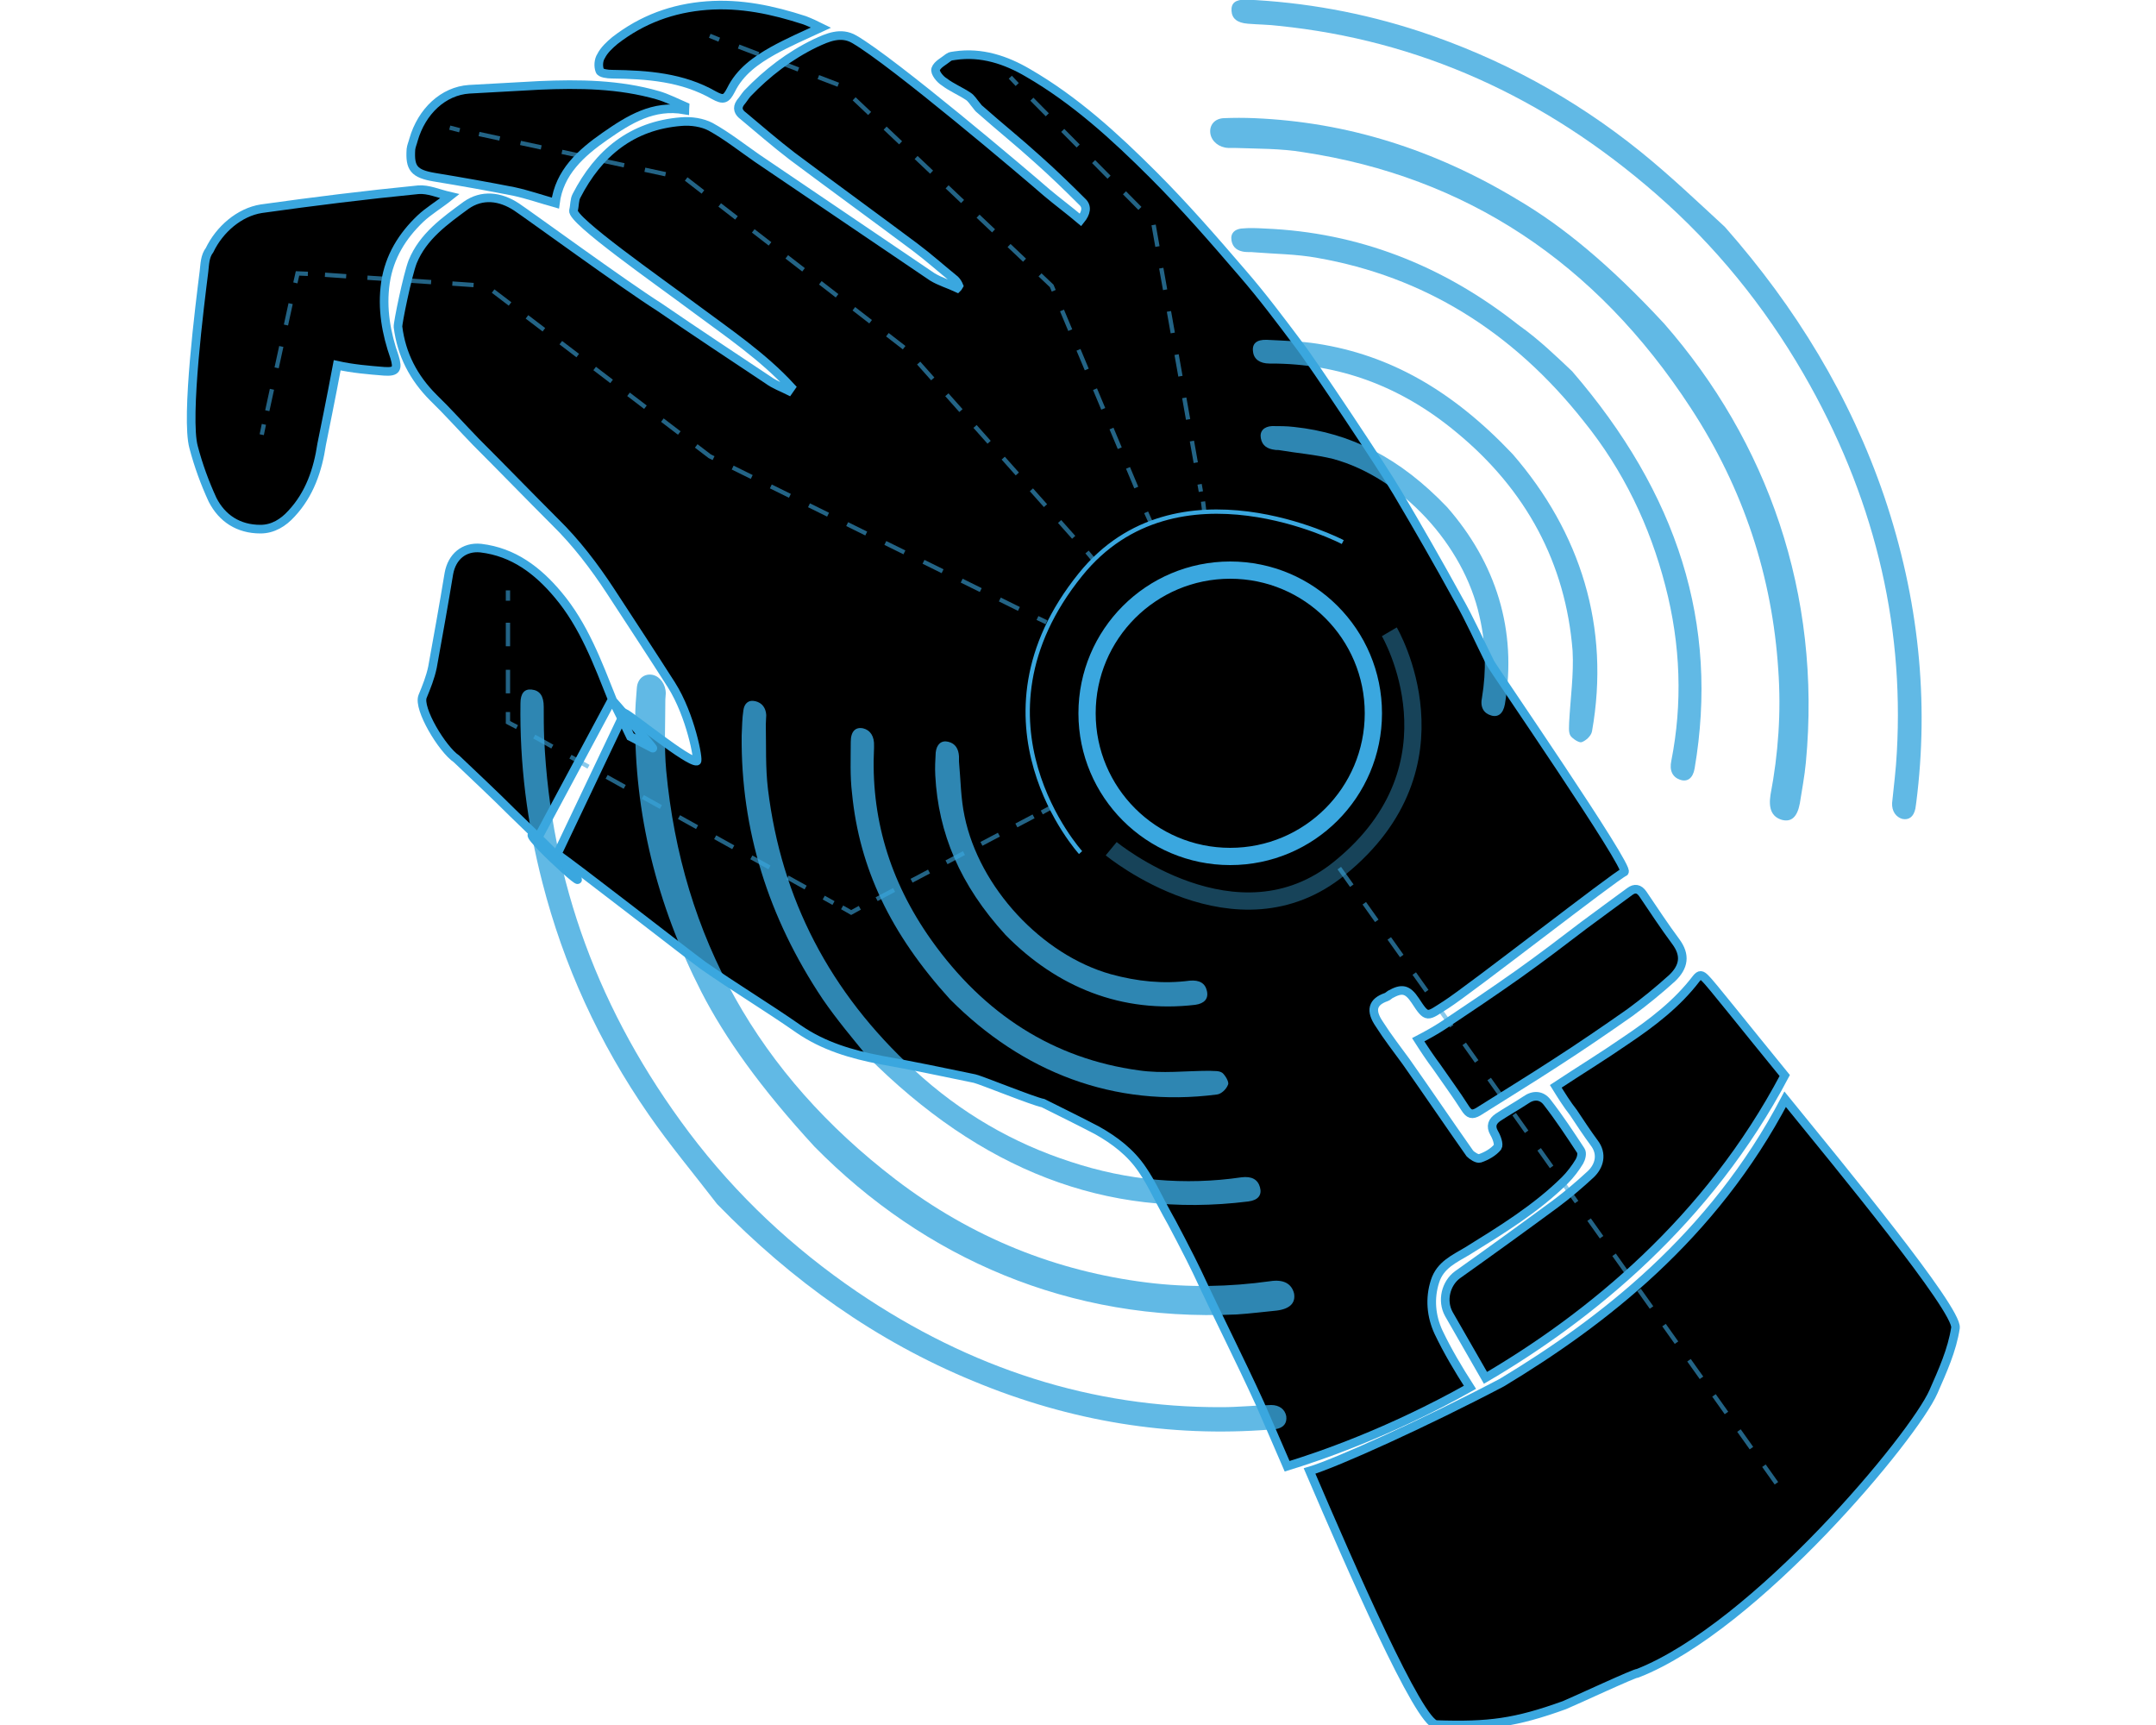 <?xml version="1.0" encoding="utf-8"?>
<!-- Generator: Adobe Illustrator 24.1.2, SVG Export Plug-In . SVG Version: 6.00 Build 0)  -->
<svg version="1.1" id="Capa_1" xmlns="http://www.w3.org/2000/svg" xmlns:xlink="http://www.w3.org/1999/xlink" x="0px" y="0px"
	 viewBox="0 0 500 400" style="enable-background:new 0 0 500 400;" xml:space="preserve">
<style type="text/css">
	.st0{fill:none;stroke:#3AA7DF;stroke-width:2;stroke-miterlimit:10;}
	.st1{opacity:0.6;}
	.st2{fill:none;stroke:#3AA7DF;stroke-miterlimit:10;}
	.st3{fill:none;stroke:#3AA7DF;stroke-miterlimit:10;stroke-dasharray:4.936,4.936;}
	.st4{fill:none;stroke:#3AA7DF;stroke-miterlimit:10;stroke-dasharray:5.084,5.084;}
	.st5{fill:none;stroke:#3AA7DF;stroke-miterlimit:10;stroke-dasharray:4.917,4.917;}
	.st6{fill:none;stroke:#3AA7DF;stroke-miterlimit:10;stroke-dasharray:4.948,4.948;}
	.st7{fill:none;stroke:#3AA7DF;stroke-miterlimit:10;stroke-dasharray:5.09,5.09;}
	.st8{fill:none;stroke:#3AA7DF;stroke-miterlimit:10;stroke-dasharray:5.458,5.458;}
	.st9{fill:none;stroke:#3AA7DF;stroke-miterlimit:10;stroke-dasharray:4.801,4.801;}
	.st10{fill:none;stroke:#3AA7DF;stroke-miterlimit:10;stroke-dasharray:4.58,4.58;}
	.st11{fill:none;stroke:#3AA7DF;stroke-miterlimit:10;stroke-dasharray:5,5;}
	.st12{fill:none;stroke:#3AA7DF;stroke-width:4;stroke-miterlimit:10;}
	.st13{opacity:0.4;fill:none;stroke:#3AA7DF;stroke-width:4;stroke-miterlimit:10;enable-background:new    ;}
	.st14{opacity:0.8;}
	.st15{fill:#3AA7DF;}
</style>
<g>
	<g>
		<path d="M89.4,65.5c0.9-6,3.9-10.8,8.1-14.8c1.9-1.8,4.3-3.2,6.8-5.2c-2.6-0.6-5-1.7-7.3-1.5c-12.2,1.2-24.3,2.7-36.4,4.4
			c-5.1,0.8-9.7,4.8-12,9.6c-1.1,1.4-1.1,3.3-1.3,5c-0.9,7.2-4.3,33.8-2.4,40.7c1.1,4.2,2.6,8.3,4.4,12.2c2.2,4.3,6,6.8,11.1,6.8
			c2.9,0,5.3-1.5,7.2-3.6c4.2-4.5,6.1-10.1,7-16.1c0.4-2,2.2-10.8,3.6-18.3c3.6,0.8,7.2,1.1,10.9,1.4c2.9,0.2,3.2-0.6,2.4-3.3
			C89.6,77.4,88.5,71.6,89.4,65.5z"/>
		<path d="M352.1,225.9c-5.8,4.1-11.6,8-17.6,12c-1.7,1.1-3.5,2.1-5.6,3.2c1.4,2.2,2.8,4.3,4.3,6.3c2.2,3.2,4.5,6.3,6.6,9.6
			c0.9,1.4,1.6,1.6,3,0.8c6-3.8,11.9-7.4,17.9-11.3c5.9-3.8,11.6-7.7,17.3-11.7c3.4-2.5,6.7-5.2,9.8-8c2.7-2.6,3.2-5.3,0.8-8.5
			c-2.6-3.5-5.1-7.3-7.6-11c-0.9-1.3-1.9-1.4-3-0.6c-3.5,2.6-7,5.1-10.6,7.8C362.3,218.4,357.3,222.2,352.1,225.9z"/>
		<path d="M100.8,41.1c6.1,1,12.3,2.1,18.4,3.3c3.2,0.7,6.4,1.8,9.6,2.7c0.9-7.1,5.9-11.6,11.5-15.5c5.6-3.9,11.2-7.4,18.5-6.1
			c0-0.3,0.1-0.5,0.1-0.8c-2.1-0.9-4.2-2-6.3-2.6c-9-2.6-18.3-2.7-27.5-2.3c-5.4,0.3-10.9,0.6-16.3,0.9c-6,0.4-11,5.1-12.9,11.7
			c-0.2,0.8-0.5,1.4-0.6,2.2C95,39,96,40.3,100.8,41.1z"/>
		<path d="M141.9,17.2c8.2,0.1,16.4,0.7,23.7,4.9c2.2,1.2,2.8,0.9,3.9-1.2c2.1-4.3,5.8-6.9,9.7-9.1c3.6-2,7.3-3.6,11.2-5.4
			c-1.2-0.6-2.5-1.2-3.8-1.7c-7.4-2.4-14.8-4-22.7-3.4c-7.9,0.6-15,3.2-21.3,8.1c-1.2,1-2.5,2.2-3.2,3.6c-0.6,0.9-0.7,2.4-0.3,3.4
			C139.3,17,140.9,17.2,141.9,17.2z"/>
		<path d="M151.4,173.5c-1.7-0.9-3.5-1.8-5.2-2.7c-1.6-3.4-4.1-8.3-4.2-8.6c-3.4-8.5-6.6-17.2-12.6-24.3
			c-4.7-5.6-10.3-9.9-17.9-10.8c-3.9-0.4-6.7,2-7.4,5.9c-1.2,7.3-2.5,14.5-3.8,21.7c-0.5,2.4-1.4,4.6-2.3,6.8
			c-1.1,2.8,4.5,12.2,7.9,14.5c4.3,4.1,8.7,8.2,13,12.5c4.7,4.6,9.7,9.2,14.1,14.2c5.6,6.3-15.2-12.8-8.2-8.5l17.1-31.9
			C141.7,161.9,151.8,173.7,151.4,173.5z"/>
		<path d="M333.6,308.9c-1.7-3.7-2.1-7.8-0.8-11.8c1.2-3.8,4.5-5.2,7.5-7c7.9-4.9,15.9-9.8,22.6-16.4c1.3-1.3,2.5-2.9,3.4-4.4
			c0.4-0.7,0.7-1.9,0.3-2.5c-2.5-3.8-5-7.6-7.8-11.2c-1.3-1.7-3.2-1.8-5-0.5c-2.1,1.4-4.3,2.6-6.4,4c-1.3,0.9-1.8,2-0.9,3.6
			c0.6,1,1.2,2.7,0.8,3.3c-1,1.2-2.6,2.1-4.1,2.6c-0.6,0.2-1.8-0.6-2.3-1.1c-5-7.1-9.8-14.2-14.8-21.3c-2.1-2.9-4.3-5.7-6.2-8.7
			c-2.2-3.2-1.6-5.2,1.6-6.3c0.3-0.1,0.6-0.4,0.9-0.6c2.7-1.5,4-1.3,5.8,1.4c2.8,4.3,2.7,3.8,7.1,1c5.5-3.5,39.4-30,41.4-30.8
			c1.6-0.7-30.4-47.1-31.1-48.5c-2.5-5-4.7-10-7.5-14.9c-4.5-8.2-9.2-16.4-14-24.5c-3.2-5.5-19.6-30.1-23-34.5
			c-4.2-5.6-8.4-11.2-13-16.5c-6.7-7.8-13.4-15.5-20.6-22.7c-8.9-8.9-18.2-17.4-29.1-23.7c-5.1-3-10.8-4.9-16.9-4
			c-0.6,0.1-1.1,0.1-1.5,0.4c-1.1,0.9-2.6,1.6-3,2.7c-0.3,0.8,1,2.4,2,3c1.7,1.3,3.7,2.1,5.5,3.3c0.8,0.5,1.2,1.3,1.9,2.1
			c0.3,0.4,0.6,0.8,0.9,1c4.4,3.9,9,7.6,13.3,11.5c3.6,3.2,7,6.5,10.4,9.9c1.2,1.1,0.9,2.6-0.4,4.2c-2.6-2.2-5.3-4.2-7.8-6.3
			c-4.8-4.2-35.7-30.4-44.7-35.6c-3.1-1.8-6.2-0.4-9,0.9c-6,2.9-11.2,6.9-15.8,11.7c-0.6,0.7-1,1.4-1.6,2.1
			c-0.9,1.3-0.4,2.3,0.7,3.1c3.7,3.1,7.4,6.3,11.3,9.3c9.5,7.1,19,14,28.5,21.1c3.2,2.4,6.1,5,9.3,7.6c0.4,0.4,0.7,0.9,0.9,1.4
			c-0.1,0.2-0.3,0.4-0.4,0.5c-1.9-0.9-4-1.5-5.8-2.6c-13.6-9.2-27-18.3-40.6-27.5c-3.6-2.5-7-5.2-10.8-7.3c-1.9-1-4.5-1.4-6.8-1.2
			c-11.5,0.9-19.2,7.3-24.3,17.2c-0.5,0.9-0.4,2.2-0.7,3.4c-0.6,2.2,19.9,16.5,27.9,22.5c7.8,5.8,16,11.3,22.6,18.5
			c-0.2,0.3-0.4,0.5-0.6,0.8c-1.6-0.8-3.3-1.4-4.8-2.5c-8.4-5.6-16.9-11.2-25.2-16.9C144.7,66,122.8,50,119.8,48
			c-3.8-2.5-8-3-11.7-0.4c-4.9,3.6-10,7.2-12.4,13.1c-1.2,3.1-3.5,14.3-3.4,15.1c0.8,6.4,3.6,11.8,8.2,16.4
			c3.4,3.3,6.6,6.9,9.9,10.3c6.1,6.1,12.2,12.4,18.3,18.5c4.9,4.8,9.1,10.3,12.9,16.1c4.7,7.2,9.5,14.5,14.1,21.7
			c4.5,7.1,6.4,17.6,5.9,17.7c-2,0.3-15.1-10.4-16.8-11.2l-15.6,32.8c2.4,1.4,31.6,24.2,33.9,25.8c7.3,5.1,14.8,9.6,22.1,14.7
			c5.8,4,12.3,5.9,19.1,7.2c7.3,1.3,14.5,2.8,21.7,4.3c1.4,0.3,13.7,5.3,15.9,5.7c4.2,2.1,8.3,4.1,12.5,6.3
			c4.1,2.3,7.8,5.1,10.5,9.1c2.2,3.2,3.8,6.8,5.7,10.2c0.7,1.1,5.7,10.7,7,13.5c4.8,10.3,9.9,20.3,14.6,30.6c1.3,3,3.6,8.2,6.3,14.5
			c7.2-2.2,23.5-7.7,42.4-18.3C338.2,317.5,335.7,313.3,333.6,308.9z"/>
		<path d="M377,241.3c-5.2,3.6-10.6,6.9-16.2,10.6c1.3,2.1,2.6,4.2,4.1,6.1c1.6,2.4,3.1,4.7,4.8,7c2,2.6,1.2,5.4-0.8,7.3
			c-2.6,2.4-5.3,4.7-8.1,6.8c-7.6,5.6-15.2,11.1-22.8,16.5c-2.7,2-3.7,6-2,9.1c2.8,4.9,5.7,9.9,8.5,14.8
			c24.2-14.2,51.6-36.4,69.4-70.1c-9.4-11.5-17.3-21.5-18.4-22.5c-0.9-0.9-1.3-1-2.1,0C388.9,232.8,383.1,237.2,377,241.3z"/>
		<path d="M414,254.9c-16.8,32-42.5,51.7-65.7,65.7c-17.7,9.3-38.5,18.7-44.6,20.5c9.6,22.4,25.4,58.6,29.4,58.8
			c12.2,0.4,18.3-0.4,29.7-4.5c2.2-0.9,16.8-7.7,17-7.4c27.4-10.8,64.1-55,68.6-65.3c2.1-4.8,4.3-9.6,5.1-14.8
			C454,303.6,426.6,270.4,414,254.9z"/>
	</g>
	<g>
		<path class="st0" d="M89.4,65.5c0.9-6,3.9-10.8,8.1-14.8c1.9-1.8,4.3-3.2,6.8-5.2c-2.6-0.6-5-1.7-7.3-1.5
			c-12.2,1.2-24.3,2.7-36.4,4.4c-5.1,0.8-9.7,4.8-12,9.6c-1.1,1.4-1.1,3.3-1.3,5c-0.9,7.2-4.3,33.8-2.4,40.7
			c1.1,4.2,2.6,8.3,4.4,12.2c2.2,4.3,6,6.8,11.1,6.8c2.9,0,5.3-1.5,7.2-3.6c4.2-4.5,6.1-10.1,7-16.1c0.4-2,2.2-10.8,3.6-18.3
			c3.6,0.8,7.2,1.1,10.9,1.4c2.9,0.2,3.2-0.6,2.4-3.3C89.6,77.4,88.5,71.6,89.4,65.5z"/>
		<path class="st0" d="M352.1,225.9c-5.8,4.1-11.6,8-17.6,12c-1.7,1.1-3.5,2.1-5.6,3.2c1.4,2.2,2.8,4.3,4.3,6.3
			c2.2,3.2,4.5,6.3,6.6,9.6c0.9,1.4,1.6,1.6,3,0.8c6-3.8,11.9-7.4,17.9-11.3c5.9-3.8,11.6-7.7,17.3-11.7c3.4-2.5,6.7-5.2,9.8-8
			c2.7-2.6,3.2-5.3,0.8-8.5c-2.6-3.5-5.1-7.3-7.6-11c-0.9-1.3-1.9-1.4-3-0.6c-3.5,2.6-7,5.1-10.6,7.8
			C362.3,218.4,357.3,222.2,352.1,225.9z"/>
		<path class="st0" d="M100.8,41.1c6.1,1,12.3,2.1,18.4,3.3c3.2,0.7,6.4,1.8,9.6,2.7c0.9-7.1,5.9-11.6,11.5-15.5
			c5.6-3.9,11.2-7.4,18.5-6.1c0-0.3,0.1-0.5,0.1-0.8c-2.1-0.9-4.2-2-6.3-2.6c-9-2.6-18.3-2.7-27.5-2.3c-5.4,0.3-10.9,0.6-16.3,0.9
			c-6,0.4-11,5.1-12.9,11.7c-0.2,0.8-0.5,1.4-0.6,2.2C95,39,96,40.3,100.8,41.1z"/>
		<path class="st0" d="M141.9,17.2c8.2,0.1,16.4,0.7,23.7,4.9c2.2,1.2,2.8,0.9,3.9-1.2c2.1-4.3,5.8-6.9,9.7-9.1
			c3.6-2,7.3-3.6,11.2-5.4c-1.2-0.6-2.5-1.2-3.8-1.7c-7.4-2.4-14.8-4-22.7-3.4c-7.9,0.6-15,3.2-21.3,8.1c-1.2,1-2.5,2.2-3.2,3.6
			c-0.6,0.9-0.7,2.4-0.3,3.4C139.3,17,140.9,17.2,141.9,17.2z"/>
		<path class="st0" d="M151.4,173.5c-1.7-0.9-3.5-1.8-5.2-2.7c-1.6-3.4-4.1-8.3-4.2-8.6c-3.4-8.5-6.6-17.2-12.6-24.3
			c-4.7-5.6-10.3-9.9-17.9-10.8c-3.9-0.4-6.7,2-7.4,5.9c-1.2,7.3-2.5,14.5-3.8,21.7c-0.5,2.4-1.4,4.6-2.3,6.8
			c-1.1,2.8,4.5,12.2,7.9,14.5c4.3,4.1,8.7,8.2,13,12.5c4.7,4.6,9.7,9.2,14.1,14.2c5.6,6.3-15.2-12.8-8.2-8.5l17.1-31.9
			C141.7,161.9,151.8,173.7,151.4,173.5z"/>
		<path class="st0" d="M333.6,308.9c-1.7-3.7-2.1-7.8-0.8-11.8c1.2-3.8,4.5-5.2,7.5-7c7.9-4.9,15.9-9.8,22.6-16.4
			c1.3-1.3,2.5-2.9,3.4-4.4c0.4-0.7,0.7-1.9,0.3-2.5c-2.5-3.8-5-7.6-7.8-11.2c-1.3-1.7-3.2-1.8-5-0.5c-2.1,1.4-4.3,2.6-6.4,4
			c-1.3,0.9-1.8,2-0.9,3.6c0.6,1,1.2,2.7,0.8,3.3c-1,1.2-2.6,2.1-4.1,2.6c-0.6,0.2-1.8-0.6-2.3-1.1c-5-7.1-9.8-14.2-14.8-21.3
			c-2.1-2.9-4.3-5.7-6.2-8.7c-2.2-3.2-1.6-5.2,1.6-6.3c0.3-0.1,0.6-0.4,0.9-0.6c2.7-1.5,4-1.3,5.8,1.4c2.8,4.3,2.7,3.8,7.1,1
			c5.5-3.5,39.4-30,41.4-30.8c1.6-0.7-30.4-47.1-31.1-48.5c-2.5-5-4.7-10-7.5-14.9c-4.5-8.2-9.2-16.4-14-24.5
			c-3.2-5.5-19.6-30.1-23-34.5c-4.2-5.6-8.4-11.2-13-16.5c-6.7-7.8-13.4-15.5-20.6-22.7c-8.9-8.9-18.2-17.4-29.1-23.7
			c-5.1-3-10.8-4.9-16.9-4c-0.6,0.1-1.1,0.1-1.5,0.4c-1.1,0.9-2.6,1.6-3,2.7c-0.3,0.8,1,2.4,2,3c1.7,1.3,3.7,2.1,5.5,3.3
			c0.8,0.5,1.2,1.3,1.9,2.1c0.3,0.4,0.6,0.8,0.9,1c4.4,3.9,9,7.6,13.3,11.5c3.6,3.2,7,6.5,10.4,9.9c1.2,1.1,0.9,2.6-0.4,4.2
			c-2.6-2.2-5.3-4.2-7.8-6.3c-4.8-4.2-35.7-30.4-44.7-35.6c-3.1-1.8-6.2-0.4-9,0.9c-6,2.9-11.2,6.9-15.8,11.7
			c-0.6,0.7-1,1.4-1.6,2.1c-0.9,1.3-0.4,2.3,0.7,3.1c3.7,3.1,7.4,6.3,11.3,9.3c9.5,7.1,19,14,28.5,21.1c3.2,2.4,6.1,5,9.3,7.6
			c0.4,0.4,0.7,0.9,0.9,1.4c-0.1,0.2-0.3,0.4-0.4,0.5c-1.9-0.9-4-1.5-5.8-2.6c-13.6-9.2-27-18.3-40.6-27.5c-3.6-2.5-7-5.2-10.8-7.3
			c-1.9-1-4.5-1.4-6.8-1.2c-11.5,0.9-19.2,7.3-24.3,17.2c-0.5,0.9-0.4,2.2-0.7,3.4c-0.6,2.2,19.9,16.5,27.9,22.5
			c7.8,5.8,16,11.3,22.6,18.5c-0.2,0.3-0.4,0.5-0.6,0.8c-1.6-0.8-3.3-1.4-4.8-2.5c-8.4-5.6-16.9-11.2-25.2-16.9
			C144.7,66,122.8,50,119.8,48c-3.8-2.5-8-3-11.7-0.4c-4.9,3.6-10,7.2-12.4,13.1c-1.2,3.1-3.5,14.3-3.4,15.1
			c0.8,6.4,3.6,11.8,8.2,16.4c3.4,3.3,6.6,6.9,9.9,10.3c6.1,6.1,12.2,12.4,18.3,18.5c4.9,4.8,9.1,10.3,12.9,16.1
			c4.7,7.2,9.5,14.5,14.1,21.7c4.5,7.1,6.4,17.6,5.9,17.7c-2,0.3-15.1-10.4-16.8-11.2l-15.6,32.8c2.4,1.4,31.6,24.2,33.9,25.8
			c7.3,5.1,14.8,9.6,22.1,14.7c5.8,4,12.3,5.9,19.1,7.2c7.3,1.3,14.5,2.8,21.7,4.3c1.4,0.3,13.7,5.3,15.9,5.7
			c4.2,2.1,8.3,4.1,12.5,6.3c4.1,2.3,7.8,5.1,10.5,9.1c2.2,3.2,3.8,6.8,5.7,10.2c0.7,1.1,5.7,10.7,7,13.5
			c4.8,10.3,9.9,20.3,14.6,30.6c1.3,3,3.6,8.2,6.3,14.5c7.2-2.2,23.5-7.7,42.4-18.3C338.2,317.5,335.7,313.3,333.6,308.9z"/>
		<path class="st0" d="M377,241.3c-5.2,3.6-10.6,6.9-16.2,10.6c1.3,2.1,2.6,4.2,4.1,6.1c1.6,2.4,3.1,4.7,4.8,7
			c2,2.6,1.2,5.4-0.8,7.3c-2.6,2.4-5.3,4.7-8.1,6.8c-7.6,5.6-15.2,11.1-22.8,16.5c-2.7,2-3.7,6-2,9.1c2.8,4.9,5.7,9.9,8.5,14.8
			c24.2-14.2,51.6-36.4,69.4-70.1c-9.4-11.5-17.3-21.5-18.4-22.5c-0.9-0.9-1.3-1-2.1,0C388.9,232.8,383.1,237.2,377,241.3z"/>
		<path class="st0" d="M414,254.9c-16.8,32-42.5,51.7-65.7,65.7c-17.7,9.3-38.5,18.7-44.6,20.5c9.6,22.4,25.4,58.6,29.4,58.8
			c12.2,0.4,18.3-0.4,29.7-4.5c2.2-0.9,16.8-7.7,17-7.4c27.4-10.8,64.1-55,68.6-65.3c2.1-4.8,4.3-9.6,5.1-14.8
			C454,303.6,426.6,270.4,414,254.9z"/>
	</g>
	<g class="st1">
		<g>
			<g>
				<line class="st2" x1="242.7" y1="144.3" x2="240.6" y2="143.3"/>
				<polyline class="st3" points="236.3,141.2 164.6,105.8 112.8,66.3 73.7,63.6 				"/>
				<polyline class="st2" points="71.4,63.5 69,63.4 68.5,65.6 				"/>
				<line class="st4" x1="67.4" y1="70.4" x2="61.8" y2="96.1"/>
				<line class="st2" x1="61.2" y1="98.4" x2="60.7" y2="100.8"/>
			</g>
		</g>
		<g>
			<g>
				<line class="st2" x1="253.6" y1="129.8" x2="252.1" y2="128"/>
				<polyline class="st5" points="249,124.6 210.3,81.1 159,41.4 108.9,30.6 				"/>
				<line class="st2" x1="106.6" y1="30.2" x2="104.3" y2="29.6"/>
			</g>
		</g>
		<g>
			<g>
				<line class="st2" x1="164.6" y1="8.3" x2="166.8" y2="9.2"/>
				<polyline class="st6" points="171.3,10.8 194.8,19.8 243.9,66.3 265,116.6 				"/>
				<line class="st2" x1="265.8" y1="118.8" x2="266.8" y2="121"/>
			</g>
		</g>
		<g>
			<g>
				<line class="st2" x1="234.3" y1="17.9" x2="235.9" y2="19.6"/>
				<polyline class="st7" points="239.3,23 267.4,51.4 278.5,114 				"/>
				<line class="st2" x1="279" y1="116.3" x2="279.3" y2="118.7"/>
			</g>
		</g>
		<g>
			<g>
				<line class="st2" x1="117.8" y1="136.9" x2="117.8" y2="139.3"/>
				<line class="st8" x1="117.8" y1="144.4" x2="117.8" y2="162.5"/>
				<polyline class="st2" points="117.8,165.1 117.8,167.5 119.9,168.6 				"/>
				<line class="st9" x1="123.9" y1="170.8" x2="193.3" y2="209.4"/>
				<polyline class="st2" points="195.3,210.4 197.4,211.6 199.4,210.5 				"/>
				<line class="st10" x1="203.3" y1="208.5" x2="239.7" y2="189.3"/>
				<line class="st2" x1="241.6" y1="188.4" x2="243.8" y2="187.2"/>
			</g>
		</g>
		<line class="st11" x1="310.6" y1="201.3" x2="414" y2="346.8"/>
	</g>
	<circle class="st12" cx="285.3" cy="165.4" r="33.2"/>
	<path class="st2" d="M250.6,197.7c0,0-27.6-30.4,0-64.5c22.3-27.6,60.8-7.5,60.8-7.5"/>
	<path class="st13" d="M322.2,146.5c0,0,18.1,30.8-11.5,54.8c-23.9,19.5-53-4.5-53-4.5"/>
	<g class="st14">
		<g>
			<path class="st15" d="M385.9,75c23.9,27.3,36.6,62.6,32.9,101.8c-0.3,3.2-0.9,6.3-1.4,9.5c-0.6,3.2-2,4.4-4.2,3.8
				c-2.3-0.7-3.1-2.6-2.6-5.8c1.8-9.5,2.5-19.1,1.8-29c-1.4-21.5-8-41.9-20.3-60.7C370,60.7,339.9,41,302.3,35.3
				c-5.4-0.9-10.7-0.8-16.1-1c-0.5,0-0.9,0-1.4,0c-2.1-0.1-3.8-1.5-4.1-3.3c-0.3-1.9,0.9-3.5,3.1-3.6c2.4-0.1,4.7-0.1,7.1,0
				c21.4,0.9,41.7,7.2,61.2,19C362.3,52.4,373.2,61.3,385.9,75z"/>
			<path class="st15" d="M400,52.6c16.5,18.7,29.1,39.4,37,62.6c8,23.7,10.4,47.4,7.4,70.9c-0.1,0.5-0.1,0.9-0.2,1.4
				c-0.4,1.9-1.5,2.7-3,2.4c-1.5-0.4-2.5-1.8-2.4-3.7c0.4-4,0.9-7.8,1.1-11.8c1.7-30.4-5.5-59.8-21.7-87.8
				c-9.1-15.7-20.4-29.6-34-41.5c-26.1-22.8-55.3-35.8-87.6-39.1c-2.4-0.3-4.7-0.3-7.2-0.5c-2.5-0.2-3.7-1.2-3.8-3
				c-0.1-1.8,0.9-2.6,3.3-2.6c13.5,0.6,27,3,40.4,7.4c18.4,6.1,35.6,15.3,51.2,27.9C387.3,40.7,393.6,46.7,400,52.6z"/>
			<path class="st15" d="M364.6,86.1c24.5,28.4,34.1,58.6,28.4,92.1c-0.4,2.3-1.7,3.2-3.4,2.6c-1.7-0.6-2.5-2.1-2-4.4
				c2.6-13.2,2.2-26.8-1.4-40.6c-3.6-13.9-9.7-26.7-18.9-38.1c-16.5-20.9-37.2-33.6-61.8-37.9c-4.9-0.9-9.8-0.9-14.7-1.3
				c-0.8-0.1-1.4,0-2.2-0.1c-1.5-0.2-2.7-0.9-3-2.6c-0.3-1.8,0.8-2.6,2.2-2.8c1.9-0.2,3.8-0.1,5.7,0c21.2,0.9,40.9,8.3,58.7,22.4
				C356.9,78.7,361.1,82.8,364.6,86.1z"/>
			<path class="st15" d="M350.8,105.3c15.7,18.1,22.7,40.1,18.4,64.3c-0.2,1-1.3,2.1-2.4,2.5c-0.6,0.2-2.1-0.8-2.6-1.5
				c-0.5-0.9-0.3-2.1-0.3-3.1c0.3-5.6,1.1-11.1,0.8-16.6c-1.6-20.2-10.7-37.3-27-50.7c-13-10.8-27.4-15.9-42.9-15.9
				c-0.1,0-0.3,0-0.4,0c-2.2,0-3.6-1-3.8-2.7c-0.3-1.9,0.8-2.9,3.2-2.8c3.9,0.2,7.8,0.3,11.7,0.9C322.2,82.3,336.7,90.4,350.8,105.3
				z"/>
			<path class="st15" d="M335.6,117.6c11.3,12.9,16.3,28.5,13.4,45.7c-0.4,2.2-1.6,3.1-3.2,2.6c-1.7-0.5-2.6-1.9-2.1-4.2
				c1-6.1,0.9-12.4-0.6-18.8c-3.6-16.5-18.1-32.2-34-36.5c-4.1-1-8.2-1.3-12.3-2c-0.4-0.1-0.8,0-1.2-0.1c-1.6-0.2-2.9-0.9-3.2-2.7
				c-0.3-1.6,0.7-2.7,2.6-2.8c1.7,0,3.4,0,5.1,0.2C313.3,100.4,324.7,106.2,335.6,117.6z"/>
		</g>
		<g>
			<path class="st15" d="M188.9,265.9c25.4,25.8,59.2,40.7,97.9,38.9c3.1-0.2,6.2-0.6,9.3-0.9c3.1-0.4,4.4-1.8,4-4
				c-0.6-2.3-2.5-3.3-5.6-2.8c-9.4,1.3-18.8,1.5-28.5,0.3c-20.9-2.6-40.5-10.3-58.3-23.9c-31.9-24.4-49.6-56.2-53.2-94.8
				c-0.5-5.5-0.2-11-0.2-16.5c0-0.5,0.1-0.9,0.1-1.4c0-2.1-1.3-3.9-3-4.3c-1.9-0.4-3.5,0.8-3.7,2.9c-0.2,2.4-0.4,4.8-0.4,7.3
				c-0.2,21.8,4.9,42.9,15.4,63.4C168.1,240.6,176.3,252.2,188.9,265.9z"/>
			<path class="st15" d="M166.3,279.2c17.4,17.9,37,31.8,59.3,41c22.8,9.5,45.8,13.1,68.9,11.3c0.5,0,0.9,0,1.3-0.1
				c1.9-0.3,2.7-1.4,2.5-3c-0.3-1.6-1.6-2.6-3.5-2.6c-3.9,0.1-7.7,0.5-11.5,0.5c-29.9,0.1-58.1-8.8-84.6-26.8
				c-14.8-10.1-27.9-22.3-38.9-36.9c-20.9-27.8-32.1-58.3-33.6-91.4c-0.1-2.5-0.1-4.9-0.1-7.3c0-2.5-0.9-3.8-2.8-4
				c-1.7-0.2-2.6,0.9-2.6,3.2c-0.2,13.9,1.5,27.7,5.1,41.6c4.9,19.1,13.1,37.1,24.6,53.7C155.3,265.5,161,272.3,166.3,279.2z"/>
			<path class="st15" d="M201,244.8c26.4,26.5,55.5,37.9,88.5,33.8c2.3-0.3,3.2-1.5,2.7-3.3c-0.5-1.8-1.9-2.6-4.3-2.3
				c-13,1.9-26.3,0.8-39.6-3.6c-13.3-4.3-25.5-11.3-36.3-21.3c-19.6-18-30.8-39.7-33.9-65.1c-0.6-5-0.4-10-0.5-15
				c0-0.8,0.1-1.5,0.1-2.2c-0.1-1.6-0.9-2.8-2.5-3.2c-1.7-0.4-2.6,0.6-2.8,2.1c-0.3,1.9-0.3,3.9-0.4,5.9
				c-0.2,21.7,6.1,42.1,18.8,61.1C194.1,236.5,197.9,241,201,244.8z"/>
			<path class="st15" d="M220.3,231.7c16.8,16.9,38,25.2,61.9,22.1c1-0.1,2.2-1.2,2.6-2.3c0.3-0.6-0.7-2.2-1.3-2.7
				c-0.8-0.6-2-0.4-3-0.5c-5.5,0-10.9,0.7-16.4-0.1c-19.7-2.7-35.8-12.9-48.1-30.2c-9.8-13.8-14.1-28.7-13.3-44.6c0-0.1,0-0.3,0-0.4
				c0.1-2.3-0.9-3.7-2.5-4.1c-1.8-0.4-2.9,0.7-2.9,3.1c0,4-0.2,7.9,0.3,12C199.3,201.3,206.5,216.5,220.3,231.7z"/>
			<path class="st15" d="M233.2,216.8c12,12.2,27,18.2,44,16.2c2.1-0.3,3.1-1.4,2.7-3.2c-0.4-1.8-1.7-2.6-4-2.4
				c-6.1,0.8-12.1,0.2-18.3-1.5c-16-4.5-30.5-20.1-33.9-36.6c-0.9-4.2-0.9-8.4-1.3-12.7c0-0.4,0-0.9,0-1.2c-0.1-1.7-0.8-3-2.5-3.4
				c-1.6-0.4-2.7,0.6-2.9,2.5c-0.1,1.7-0.2,3.5-0.1,5.3C217.6,193.2,222.6,205.2,233.2,216.8z"/>
		</g>
	</g>
</g>
</svg>
